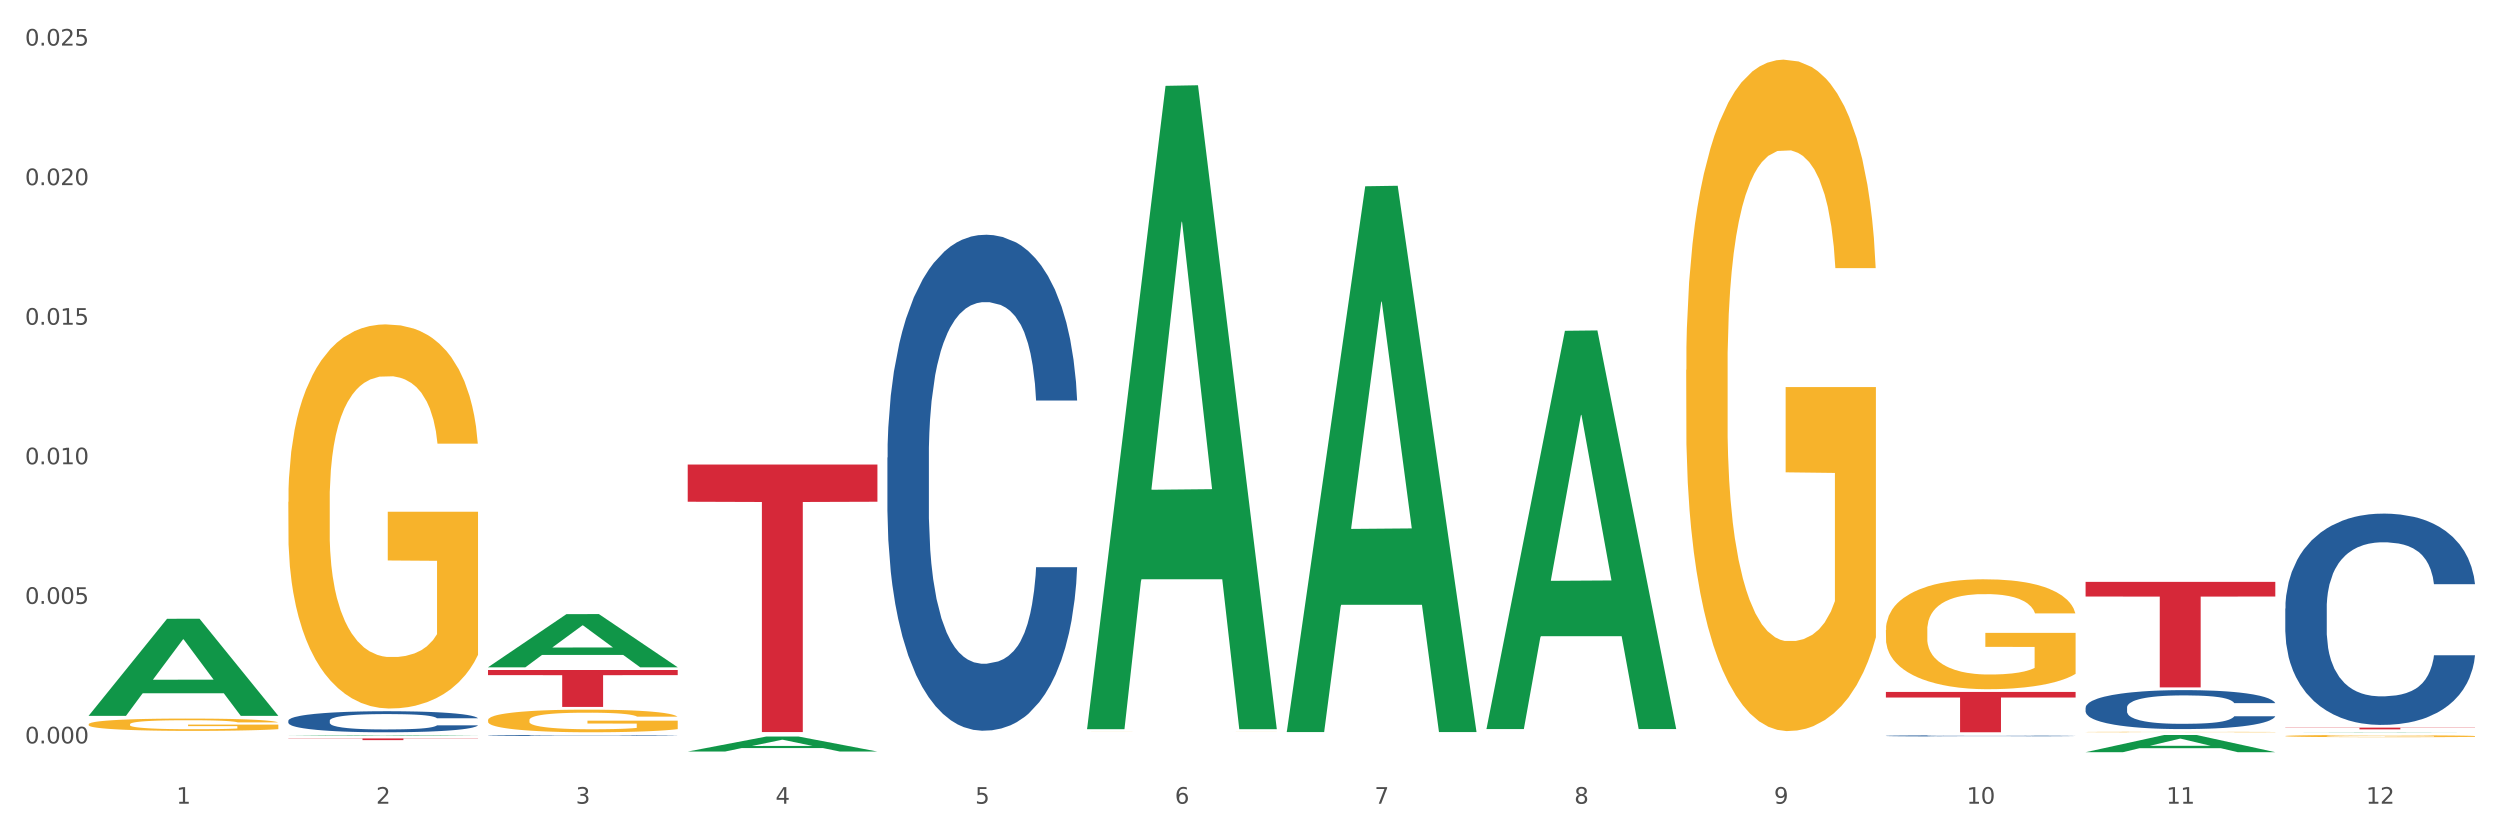<?xml version="1.0" encoding="utf-8" standalone="no"?>
<!DOCTYPE svg PUBLIC "-//W3C//DTD SVG 1.1//EN"
  "http://www.w3.org/Graphics/SVG/1.1/DTD/svg11.dtd">
<svg xmlns:xlink="http://www.w3.org/1999/xlink" width="1080pt" height="360pt" viewBox="0 0 1080 360" xmlns="http://www.w3.org/2000/svg" version="1.1">
 <rect x="0" y="0" width="1080" height="360" fill="#333333" stroke="none"/>
 <defs>
  <style type="text/css">*{stroke-linejoin: round; stroke-linecap: butt}</style>
 </defs>
 <g id="figure_1">
  <g id="patch_1">
   <path d="M 0 360 
L 1080 360 
L 1080 0 
L 0 0 
z
" style="fill: #ffffff; stroke: #ffffff; stroke-linejoin: miter"/>
  </g>
  <g id="axes_1">
   <g id="matplotlib.axis_1">
    <g id="xtick_1">
     <g id="text_1">
      <!-- 1 -->
      <g style="fill: #4d4d4d" transform="translate(76.207 347.204) scale(0.096 -0.096)">
       <defs>
        <path id="DejaVuSans-31" d="M 794 531 
L 1825 531 
L 1825 4091 
L 703 3866 
L 703 4441 
L 1819 4666 
L 2450 4666 
L 2450 531 
L 3481 531 
L 3481 0 
L 794 0 
L 794 531 
z
" transform="scale(0.016)"/>
       </defs>
       <use xlink:href="#DejaVuSans-31"/>
      </g>
     </g>
    </g>
    <g id="xtick_2">
     <g id="text_2">
      <!-- 2 -->
      <g style="fill: #4d4d4d" transform="translate(162.476 347.204) scale(0.096 -0.096)">
       <defs>
        <path id="DejaVuSans-32" d="M 1228 531 
L 3431 531 
L 3431 0 
L 469 0 
L 469 531 
Q 828 903 1448 1529 
Q 2069 2156 2228 2338 
Q 2531 2678 2651 2914 
Q 2772 3150 2772 3378 
Q 2772 3750 2511 3984 
Q 2250 4219 1831 4219 
Q 1534 4219 1204 4116 
Q 875 4013 500 3803 
L 500 4441 
Q 881 4594 1212 4672 
Q 1544 4750 1819 4750 
Q 2544 4750 2975 4387 
Q 3406 4025 3406 3419 
Q 3406 3131 3298 2873 
Q 3191 2616 2906 2266 
Q 2828 2175 2409 1742 
Q 1991 1309 1228 531 
z
" transform="scale(0.016)"/>
       </defs>
       <use xlink:href="#DejaVuSans-32"/>
      </g>
     </g>
    </g>
    <g id="xtick_3">
     <g id="text_3">
      <!-- 3 -->
      <g style="fill: #4d4d4d" transform="translate(248.745 347.204) scale(0.096 -0.096)">
       <defs>
        <path id="DejaVuSans-33" d="M 2597 2516 
Q 3050 2419 3304 2112 
Q 3559 1806 3559 1356 
Q 3559 666 3084 287 
Q 2609 -91 1734 -91 
Q 1441 -91 1130 -33 
Q 819 25 488 141 
L 488 750 
Q 750 597 1062 519 
Q 1375 441 1716 441 
Q 2309 441 2620 675 
Q 2931 909 2931 1356 
Q 2931 1769 2642 2001 
Q 2353 2234 1838 2234 
L 1294 2234 
L 1294 2753 
L 1863 2753 
Q 2328 2753 2575 2939 
Q 2822 3125 2822 3475 
Q 2822 3834 2567 4026 
Q 2313 4219 1838 4219 
Q 1578 4219 1281 4162 
Q 984 4106 628 3988 
L 628 4550 
Q 988 4650 1302 4700 
Q 1616 4750 1894 4750 
Q 2613 4750 3031 4423 
Q 3450 4097 3450 3541 
Q 3450 3153 3228 2886 
Q 3006 2619 2597 2516 
z
" transform="scale(0.016)"/>
       </defs>
       <use xlink:href="#DejaVuSans-33"/>
      </g>
     </g>
    </g>
    <g id="xtick_4">
     <g id="text_4">
      <!-- 4 -->
      <g style="fill: #4d4d4d" transform="translate(335.014 347.204) scale(0.096 -0.096)">
       <defs>
        <path id="DejaVuSans-34" d="M 2419 4116 
L 825 1625 
L 2419 1625 
L 2419 4116 
z
M 2253 4666 
L 3047 4666 
L 3047 1625 
L 3713 1625 
L 3713 1100 
L 3047 1100 
L 3047 0 
L 2419 0 
L 2419 1100 
L 313 1100 
L 313 1709 
L 2253 4666 
z
" transform="scale(0.016)"/>
       </defs>
       <use xlink:href="#DejaVuSans-34"/>
      </g>
     </g>
    </g>
    <g id="xtick_5">
     <g id="text_5">
      <!-- 5 -->
      <g style="fill: #4d4d4d" transform="translate(421.284 347.204) scale(0.096 -0.096)">
       <defs>
        <path id="DejaVuSans-35" d="M 691 4666 
L 3169 4666 
L 3169 4134 
L 1269 4134 
L 1269 2991 
Q 1406 3038 1543 3061 
Q 1681 3084 1819 3084 
Q 2600 3084 3056 2656 
Q 3513 2228 3513 1497 
Q 3513 744 3044 326 
Q 2575 -91 1722 -91 
Q 1428 -91 1123 -41 
Q 819 9 494 109 
L 494 744 
Q 775 591 1075 516 
Q 1375 441 1709 441 
Q 2250 441 2565 725 
Q 2881 1009 2881 1497 
Q 2881 1984 2565 2268 
Q 2250 2553 1709 2553 
Q 1456 2553 1204 2497 
Q 953 2441 691 2322 
L 691 4666 
z
" transform="scale(0.016)"/>
       </defs>
       <use xlink:href="#DejaVuSans-35"/>
      </g>
     </g>
    </g>
    <g id="xtick_6">
     <g id="text_6">
      <!-- 6 -->
      <g style="fill: #4d4d4d" transform="translate(507.553 347.204) scale(0.096 -0.096)">
       <defs>
        <path id="DejaVuSans-36" d="M 2113 2584 
Q 1688 2584 1439 2293 
Q 1191 2003 1191 1497 
Q 1191 994 1439 701 
Q 1688 409 2113 409 
Q 2538 409 2786 701 
Q 3034 994 3034 1497 
Q 3034 2003 2786 2293 
Q 2538 2584 2113 2584 
z
M 3366 4563 
L 3366 3988 
Q 3128 4100 2886 4159 
Q 2644 4219 2406 4219 
Q 1781 4219 1451 3797 
Q 1122 3375 1075 2522 
Q 1259 2794 1537 2939 
Q 1816 3084 2150 3084 
Q 2853 3084 3261 2657 
Q 3669 2231 3669 1497 
Q 3669 778 3244 343 
Q 2819 -91 2113 -91 
Q 1303 -91 875 529 
Q 447 1150 447 2328 
Q 447 3434 972 4092 
Q 1497 4750 2381 4750 
Q 2619 4750 2861 4703 
Q 3103 4656 3366 4563 
z
" transform="scale(0.016)"/>
       </defs>
       <use xlink:href="#DejaVuSans-36"/>
      </g>
     </g>
    </g>
    <g id="xtick_7">
     <g id="text_7">
      <!-- 7 -->
      <g style="fill: #4d4d4d" transform="translate(593.822 347.204) scale(0.096 -0.096)">
       <defs>
        <path id="DejaVuSans-37" d="M 525 4666 
L 3525 4666 
L 3525 4397 
L 1831 0 
L 1172 0 
L 2766 4134 
L 525 4134 
L 525 4666 
z
" transform="scale(0.016)"/>
       </defs>
       <use xlink:href="#DejaVuSans-37"/>
      </g>
     </g>
    </g>
    <g id="xtick_8">
     <g id="text_8">
      <!-- 8 -->
      <g style="fill: #4d4d4d" transform="translate(680.091 347.204) scale(0.096 -0.096)">
       <defs>
        <path id="DejaVuSans-38" d="M 2034 2216 
Q 1584 2216 1326 1975 
Q 1069 1734 1069 1313 
Q 1069 891 1326 650 
Q 1584 409 2034 409 
Q 2484 409 2743 651 
Q 3003 894 3003 1313 
Q 3003 1734 2745 1975 
Q 2488 2216 2034 2216 
z
M 1403 2484 
Q 997 2584 770 2862 
Q 544 3141 544 3541 
Q 544 4100 942 4425 
Q 1341 4750 2034 4750 
Q 2731 4750 3128 4425 
Q 3525 4100 3525 3541 
Q 3525 3141 3298 2862 
Q 3072 2584 2669 2484 
Q 3125 2378 3379 2068 
Q 3634 1759 3634 1313 
Q 3634 634 3220 271 
Q 2806 -91 2034 -91 
Q 1263 -91 848 271 
Q 434 634 434 1313 
Q 434 1759 690 2068 
Q 947 2378 1403 2484 
z
M 1172 3481 
Q 1172 3119 1398 2916 
Q 1625 2713 2034 2713 
Q 2441 2713 2670 2916 
Q 2900 3119 2900 3481 
Q 2900 3844 2670 4047 
Q 2441 4250 2034 4250 
Q 1625 4250 1398 4047 
Q 1172 3844 1172 3481 
z
" transform="scale(0.016)"/>
       </defs>
       <use xlink:href="#DejaVuSans-38"/>
      </g>
     </g>
    </g>
    <g id="xtick_9">
     <g id="text_9">
      <!-- 9 -->
      <g style="fill: #4d4d4d" transform="translate(766.361 347.204) scale(0.096 -0.096)">
       <defs>
        <path id="DejaVuSans-39" d="M 703 97 
L 703 672 
Q 941 559 1184 500 
Q 1428 441 1663 441 
Q 2288 441 2617 861 
Q 2947 1281 2994 2138 
Q 2813 1869 2534 1725 
Q 2256 1581 1919 1581 
Q 1219 1581 811 2004 
Q 403 2428 403 3163 
Q 403 3881 828 4315 
Q 1253 4750 1959 4750 
Q 2769 4750 3195 4129 
Q 3622 3509 3622 2328 
Q 3622 1225 3098 567 
Q 2575 -91 1691 -91 
Q 1453 -91 1209 -44 
Q 966 3 703 97 
z
M 1959 2075 
Q 2384 2075 2632 2365 
Q 2881 2656 2881 3163 
Q 2881 3666 2632 3958 
Q 2384 4250 1959 4250 
Q 1534 4250 1286 3958 
Q 1038 3666 1038 3163 
Q 1038 2656 1286 2365 
Q 1534 2075 1959 2075 
z
" transform="scale(0.016)"/>
       </defs>
       <use xlink:href="#DejaVuSans-39"/>
      </g>
     </g>
    </g>
    <g id="xtick_10">
     <g id="text_10">
      <!-- 10 -->
      <g style="fill: #4d4d4d" transform="translate(849.576 347.204) scale(0.096 -0.096)">
       <defs>
        <path id="DejaVuSans-30" d="M 2034 4250 
Q 1547 4250 1301 3770 
Q 1056 3291 1056 2328 
Q 1056 1369 1301 889 
Q 1547 409 2034 409 
Q 2525 409 2770 889 
Q 3016 1369 3016 2328 
Q 3016 3291 2770 3770 
Q 2525 4250 2034 4250 
z
M 2034 4750 
Q 2819 4750 3233 4129 
Q 3647 3509 3647 2328 
Q 3647 1150 3233 529 
Q 2819 -91 2034 -91 
Q 1250 -91 836 529 
Q 422 1150 422 2328 
Q 422 3509 836 4129 
Q 1250 4750 2034 4750 
z
" transform="scale(0.016)"/>
       </defs>
       <use xlink:href="#DejaVuSans-31"/>
       <use xlink:href="#DejaVuSans-30" transform="translate(63.623 0)"/>
      </g>
     </g>
    </g>
    <g id="xtick_11">
     <g id="text_11">
      <!-- 11 -->
      <g style="fill: #4d4d4d" transform="translate(935.845 347.204) scale(0.096 -0.096)">
       <use xlink:href="#DejaVuSans-31"/>
       <use xlink:href="#DejaVuSans-31" transform="translate(63.623 0)"/>
      </g>
     </g>
    </g>
    <g id="xtick_12">
     <g id="text_12">
      <!-- 12 -->
      <g style="fill: #4d4d4d" transform="translate(1022.114 347.204) scale(0.096 -0.096)">
       <use xlink:href="#DejaVuSans-31"/>
       <use xlink:href="#DejaVuSans-32" transform="translate(63.623 0)"/>
      </g>
     </g>
    </g>
    <g id="xtick_13"/>
    <g id="xtick_14"/>
    <g id="xtick_15"/>
    <g id="xtick_16"/>
    <g id="xtick_17"/>
    <g id="xtick_18"/>
    <g id="xtick_19"/>
    <g id="xtick_20"/>
    <g id="xtick_21"/>
    <g id="xtick_22"/>
    <g id="xtick_23"/>
   </g>
   <g id="matplotlib.axis_2">
    <g id="ytick_1">
     <g id="text_13">
      <!-- 0.000 -->
      <g style="fill: #4d4d4d" transform="translate(10.8 321.161) scale(0.096 -0.096)">
       <defs>
        <path id="DejaVuSans-2e" d="M 684 794 
L 1344 794 
L 1344 0 
L 684 0 
L 684 794 
z
" transform="scale(0.016)"/>
       </defs>
       <use xlink:href="#DejaVuSans-30"/>
       <use xlink:href="#DejaVuSans-2e" transform="translate(63.623 0)"/>
       <use xlink:href="#DejaVuSans-30" transform="translate(95.41 0)"/>
       <use xlink:href="#DejaVuSans-30" transform="translate(159.033 0)"/>
       <use xlink:href="#DejaVuSans-30" transform="translate(222.656 0)"/>
      </g>
     </g>
    </g>
    <g id="ytick_2">
     <g id="text_14">
      <!-- 0.005 -->
      <g style="fill: #4d4d4d" transform="translate(10.8 260.867) scale(0.096 -0.096)">
       <use xlink:href="#DejaVuSans-30"/>
       <use xlink:href="#DejaVuSans-2e" transform="translate(63.623 0)"/>
       <use xlink:href="#DejaVuSans-30" transform="translate(95.41 0)"/>
       <use xlink:href="#DejaVuSans-30" transform="translate(159.033 0)"/>
       <use xlink:href="#DejaVuSans-35" transform="translate(222.656 0)"/>
      </g>
     </g>
    </g>
    <g id="ytick_3">
     <g id="text_15">
      <!-- 0.010 -->
      <g style="fill: #4d4d4d" transform="translate(10.8 200.574) scale(0.096 -0.096)">
       <use xlink:href="#DejaVuSans-30"/>
       <use xlink:href="#DejaVuSans-2e" transform="translate(63.623 0)"/>
       <use xlink:href="#DejaVuSans-30" transform="translate(95.41 0)"/>
       <use xlink:href="#DejaVuSans-31" transform="translate(159.033 0)"/>
       <use xlink:href="#DejaVuSans-30" transform="translate(222.656 0)"/>
      </g>
     </g>
    </g>
    <g id="ytick_4">
     <g id="text_16">
      <!-- 0.015 -->
      <g style="fill: #4d4d4d" transform="translate(10.8 140.281) scale(0.096 -0.096)">
       <use xlink:href="#DejaVuSans-30"/>
       <use xlink:href="#DejaVuSans-2e" transform="translate(63.623 0)"/>
       <use xlink:href="#DejaVuSans-30" transform="translate(95.41 0)"/>
       <use xlink:href="#DejaVuSans-31" transform="translate(159.033 0)"/>
       <use xlink:href="#DejaVuSans-35" transform="translate(222.656 0)"/>
      </g>
     </g>
    </g>
    <g id="ytick_5">
     <g id="text_17">
      <!-- 0.020 -->
      <g style="fill: #4d4d4d" transform="translate(10.8 79.988) scale(0.096 -0.096)">
       <use xlink:href="#DejaVuSans-30"/>
       <use xlink:href="#DejaVuSans-2e" transform="translate(63.623 0)"/>
       <use xlink:href="#DejaVuSans-30" transform="translate(95.41 0)"/>
       <use xlink:href="#DejaVuSans-32" transform="translate(159.033 0)"/>
       <use xlink:href="#DejaVuSans-30" transform="translate(222.656 0)"/>
      </g>
     </g>
    </g>
    <g id="ytick_6">
     <g id="text_18">
      <!-- 0.025 -->
      <g style="fill: #4d4d4d" transform="translate(10.8 19.695) scale(0.096 -0.096)">
       <use xlink:href="#DejaVuSans-30"/>
       <use xlink:href="#DejaVuSans-2e" transform="translate(63.623 0)"/>
       <use xlink:href="#DejaVuSans-30" transform="translate(95.41 0)"/>
       <use xlink:href="#DejaVuSans-32" transform="translate(159.033 0)"/>
       <use xlink:href="#DejaVuSans-35" transform="translate(222.656 0)"/>
      </g>
     </g>
    </g>
    <g id="ytick_7"/>
    <g id="ytick_8"/>
    <g id="ytick_9"/>
    <g id="ytick_10"/>
    <g id="ytick_11"/>
   </g>
   <g id="PolyCollection_1">
    <path d="M 38.283 309.176 
L 38.367 309.136 
L 72.164 267.319 
L 86.189 267.279 
L 120.239 309.254 
L 104.017 309.254 
L 96.666 299.48 
L 61.771 299.48 
L 61.518 299.638 
L 54.421 309.254 
L 38.283 309.254 
L 38.283 309.176 
L 66.165 293.647 
L 92.272 293.607 
L 79.345 276.226 
L 79.176 276.147 
L 79.007 276.266 
L 66.08 293.607 
L 66.165 293.647 
L 38.283 309.176 
z
" clip-path="url(#p4e529ac955)" style="fill: #109648"/>
    <path d="M 814.706 298.907 
L 896.662 298.907 
L 896.662 301.331 
L 864.423 301.347 
L 864.423 316.346 
L 846.75 316.346 
L 846.75 301.347 
L 814.706 301.331 
L 814.706 298.924 
L 814.706 298.907 
z
" clip-path="url(#p4e529ac955)" style="fill: #d62839"/>
    <path d="M 297.091 200.691 
L 379.046 200.691 
L 379.046 216.751 
L 346.808 216.86 
L 346.808 316.257 
L 329.135 316.257 
L 329.135 216.86 
L 297.091 216.751 
L 297.091 200.8 
L 297.091 200.691 
z
" clip-path="url(#p4e529ac955)" style="fill: #d62839"/>
    <path d="M 210.821 289.444 
L 292.777 289.444 
L 292.777 291.661 
L 260.539 291.676 
L 260.539 305.397 
L 242.866 305.397 
L 242.866 291.676 
L 210.821 291.661 
L 210.821 289.459 
L 210.821 289.444 
z
" clip-path="url(#p4e529ac955)" style="fill: #d62839"/>
    <path d="M 124.552 318.991 
L 206.508 318.991 
L 206.508 319.094 
L 174.269 319.095 
L 174.269 319.734 
L 156.597 319.734 
L 156.597 319.095 
L 124.552 319.094 
L 124.552 318.992 
L 124.552 318.991 
z
" clip-path="url(#p4e529ac955)" style="fill: #d62839"/>
    <path d="M 124.552 216.814 
L 124.649 216.662 
L 124.649 211.206 
L 124.842 206.508 
L 125.81 195.141 
L 127.261 185.744 
L 128.326 180.743 
L 129.39 176.651 
L 130.648 172.558 
L 132.196 168.315 
L 135.002 162.101 
L 136.744 158.918 
L 138.873 155.584 
L 142.743 150.734 
L 145.549 148.006 
L 148.452 145.733 
L 153.193 143.004 
L 156.289 141.792 
L 159.579 140.883 
L 163.546 140.276 
L 166.546 140.125 
L 173.126 140.58 
L 178.738 141.944 
L 181.447 143.004 
L 184.93 144.823 
L 186.769 146.036 
L 189.768 148.461 
L 192.865 151.643 
L 194.994 154.371 
L 198.187 159.524 
L 200.606 164.677 
L 202.831 171.043 
L 203.992 175.438 
L 204.863 179.53 
L 205.637 184.228 
L 206.411 191.655 
L 188.994 191.655 
L 188.317 186.35 
L 187.253 181.349 
L 185.705 176.499 
L 184.35 173.468 
L 182.028 169.679 
L 179.899 167.254 
L 177.673 165.435 
L 174.964 163.92 
L 172.835 163.162 
L 169.836 162.556 
L 163.934 162.707 
L 159.966 163.92 
L 157.257 165.435 
L 155.515 166.799 
L 153.967 168.315 
L 152.226 170.437 
L 150.194 173.619 
L 148.742 176.499 
L 147.291 180.136 
L 146.13 183.774 
L 145.065 188.017 
L 144.194 192.564 
L 143.517 197.263 
L 142.937 203.022 
L 142.453 212.57 
L 142.453 233.334 
L 142.646 238.032 
L 143.13 244.246 
L 143.711 248.944 
L 144.678 254.552 
L 145.549 258.341 
L 147.194 263.797 
L 149.032 268.344 
L 150.484 271.223 
L 151.935 273.648 
L 154.451 276.982 
L 157.257 279.711 
L 159.676 281.378 
L 162.966 282.893 
L 165.191 283.5 
L 167.127 283.803 
L 171.868 283.803 
L 175.254 283.348 
L 179.028 282.287 
L 181.931 280.923 
L 184.35 279.256 
L 187.059 276.528 
L 188.801 273.951 
L 188.801 242.276 
L 167.514 242.124 
L 167.514 221.057 
L 206.508 221.057 
L 206.508 282.893 
L 204.863 286.076 
L 203.025 288.956 
L 201.089 291.532 
L 198.187 294.715 
L 194.703 297.746 
L 191.607 299.868 
L 188.317 301.687 
L 184.447 303.354 
L 179.415 304.869 
L 176.319 305.476 
L 172.448 305.93 
L 167.901 306.082 
L 163.934 305.779 
L 160.063 305.021 
L 155.999 303.657 
L 152.032 301.687 
L 149.032 299.716 
L 146.033 297.291 
L 142.84 294.109 
L 140.324 291.077 
L 138.389 288.349 
L 136.26 284.864 
L 133.938 280.317 
L 132.196 276.225 
L 130.648 271.981 
L 129.003 266.525 
L 127.842 261.827 
L 126.681 255.916 
L 126.004 251.521 
L 125.23 244.7 
L 124.649 235.152 
L 124.552 216.814 
z
" clip-path="url(#p4e529ac955)" style="fill: #f7b32b"/>
    <path d="M 124.552 311.336 
L 124.649 311.328 
L 124.649 311.096 
L 124.94 310.78 
L 126.005 310.198 
L 127.362 309.758 
L 129.687 309.243 
L 130.946 309.027 
L 132.593 308.786 
L 135.983 308.395 
L 139.858 308.063 
L 142.571 307.88 
L 144.605 307.764 
L 149.158 307.556 
L 151.774 307.465 
L 154.486 307.39 
L 156.811 307.34 
L 160.686 307.282 
L 163.786 307.257 
L 167.371 307.249 
L 170.374 307.257 
L 174.346 307.29 
L 180.158 307.39 
L 182.386 307.448 
L 185.389 307.548 
L 188.489 307.681 
L 191.008 307.814 
L 193.914 308.005 
L 196.917 308.254 
L 199.824 308.57 
L 201.858 308.861 
L 203.505 309.168 
L 204.958 309.542 
L 206.024 309.949 
L 206.508 310.29 
L 188.78 310.29 
L 188.296 309.982 
L 187.327 309.65 
L 186.358 309.426 
L 185.292 309.243 
L 183.646 309.035 
L 182.192 308.902 
L 179.771 308.744 
L 177.543 308.645 
L 175.702 308.586 
L 173.474 308.537 
L 168.727 308.487 
L 165.336 308.487 
L 163.205 308.503 
L 160.589 308.545 
L 158.361 308.603 
L 155.746 308.703 
L 153.711 308.811 
L 151.677 308.952 
L 150.515 309.052 
L 148.771 309.234 
L 147.608 309.384 
L 146.058 309.642 
L 145.186 309.824 
L 143.636 310.298 
L 142.958 310.647 
L 142.668 310.888 
L 142.474 311.154 
L 142.474 312.45 
L 143.055 313.031 
L 143.54 313.281 
L 144.315 313.563 
L 145.768 313.929 
L 147.899 314.286 
L 150.127 314.543 
L 151.968 314.701 
L 153.711 314.818 
L 155.455 314.909 
L 157.586 314.992 
L 159.33 315.042 
L 161.946 315.092 
L 165.046 315.117 
L 167.468 315.117 
L 172.408 315.075 
L 174.636 315.034 
L 176.768 314.975 
L 179.092 314.884 
L 180.933 314.784 
L 181.999 314.71 
L 183.742 314.552 
L 185.099 314.386 
L 186.261 314.194 
L 187.036 314.028 
L 187.908 313.779 
L 188.586 313.497 
L 188.78 313.347 
L 206.508 313.347 
L 206.12 313.646 
L 205.442 313.937 
L 204.086 314.327 
L 203.02 314.552 
L 201.374 314.826 
L 199.63 315.059 
L 197.208 315.316 
L 194.98 315.507 
L 192.655 315.673 
L 190.136 315.823 
L 185.583 316.031 
L 183.936 316.089 
L 180.449 316.188 
L 177.736 316.247 
L 173.764 316.305 
L 169.696 316.338 
L 165.433 316.346 
L 161.655 316.33 
L 157.49 316.28 
L 154.874 316.23 
L 151.968 316.155 
L 148.577 316.039 
L 145.38 315.898 
L 142.377 315.732 
L 139.568 315.54 
L 136.952 315.324 
L 133.562 314.967 
L 131.043 314.618 
L 129.202 314.294 
L 127.943 314.02 
L 126.683 313.671 
L 126.005 313.43 
L 124.94 312.849 
L 124.552 312.309 
L 124.552 311.336 
z
" clip-path="url(#p4e529ac955)" style="fill: #255c99"/>
    <path d="M 210.821 317.715 
L 210.918 317.714 
L 210.918 317.703 
L 211.209 317.687 
L 212.275 317.659 
L 213.631 317.637 
L 215.956 317.612 
L 217.215 317.601 
L 218.862 317.589 
L 222.253 317.57 
L 226.128 317.553 
L 228.84 317.544 
L 230.874 317.539 
L 235.428 317.528 
L 238.043 317.524 
L 240.756 317.52 
L 243.081 317.518 
L 246.956 317.515 
L 250.056 317.514 
L 253.64 317.513 
L 256.643 317.514 
L 260.615 317.515 
L 266.427 317.52 
L 268.655 317.523 
L 271.659 317.528 
L 274.759 317.535 
L 277.277 317.541 
L 280.183 317.551 
L 283.187 317.563 
L 286.093 317.578 
L 288.127 317.593 
L 289.774 317.608 
L 291.227 317.626 
L 292.293 317.646 
L 292.777 317.663 
L 275.049 317.663 
L 274.565 317.648 
L 273.596 317.632 
L 272.627 317.621 
L 271.562 317.612 
L 269.915 317.601 
L 268.462 317.595 
L 266.04 317.587 
L 263.812 317.582 
L 261.971 317.579 
L 259.743 317.577 
L 254.996 317.574 
L 251.606 317.574 
L 249.474 317.575 
L 246.859 317.577 
L 244.631 317.58 
L 242.015 317.585 
L 239.981 317.59 
L 237.946 317.597 
L 236.784 317.602 
L 235.04 317.611 
L 233.878 317.618 
L 232.328 317.631 
L 231.456 317.64 
L 229.906 317.663 
L 229.228 317.681 
L 228.937 317.692 
L 228.743 317.706 
L 228.743 317.769 
L 229.324 317.798 
L 229.809 317.81 
L 230.584 317.824 
L 232.037 317.842 
L 234.168 317.86 
L 236.396 317.872 
L 238.237 317.88 
L 239.981 317.886 
L 241.724 317.89 
L 243.856 317.895 
L 245.599 317.897 
L 248.215 317.899 
L 251.315 317.901 
L 253.737 317.901 
L 258.677 317.899 
L 260.905 317.897 
L 263.037 317.894 
L 265.362 317.889 
L 267.202 317.884 
L 268.268 317.881 
L 270.012 317.873 
L 271.368 317.865 
L 272.53 317.855 
L 273.305 317.847 
L 274.177 317.835 
L 274.855 317.821 
L 275.049 317.814 
L 292.777 317.814 
L 292.39 317.828 
L 291.712 317.843 
L 290.355 317.862 
L 289.29 317.873 
L 287.643 317.886 
L 285.899 317.898 
L 283.477 317.911 
L 281.249 317.92 
L 278.924 317.928 
L 276.405 317.935 
L 271.852 317.946 
L 270.205 317.949 
L 266.718 317.953 
L 264.005 317.956 
L 260.034 317.959 
L 255.965 317.961 
L 251.702 317.961 
L 247.924 317.96 
L 243.759 317.958 
L 241.143 317.956 
L 238.237 317.952 
L 234.846 317.946 
L 231.649 317.939 
L 228.646 317.931 
L 225.837 317.922 
L 223.221 317.911 
L 219.831 317.893 
L 217.312 317.876 
L 215.471 317.86 
L 214.212 317.847 
L 212.953 317.83 
L 212.275 317.818 
L 211.209 317.789 
L 210.821 317.762 
L 210.821 317.715 
z
" clip-path="url(#p4e529ac955)" style="fill: #255c99"/>
    <path d="M 383.36 197.681 
L 383.457 197.486 
L 383.457 192.007 
L 383.747 184.571 
L 384.813 170.873 
L 386.169 160.501 
L 388.494 148.369 
L 389.754 143.281 
L 391.4 137.606 
L 394.791 128.409 
L 398.666 120.581 
L 401.378 116.276 
L 403.413 113.537 
L 407.966 108.644 
L 410.582 106.492 
L 413.294 104.731 
L 415.619 103.557 
L 419.494 102.187 
L 422.594 101.6 
L 426.178 101.404 
L 429.181 101.6 
L 433.153 102.382 
L 438.966 104.731 
L 441.194 106.101 
L 444.197 108.449 
L 447.297 111.58 
L 449.816 114.711 
L 452.722 119.211 
L 455.725 125.082 
L 458.631 132.518 
L 460.666 139.367 
L 462.312 146.607 
L 463.766 155.413 
L 464.831 165.002 
L 465.316 173.025 
L 447.588 173.025 
L 447.103 165.785 
L 446.134 157.957 
L 445.166 152.674 
L 444.1 148.369 
L 442.453 143.477 
L 441 140.346 
L 438.578 136.628 
L 436.35 134.279 
L 434.51 132.909 
L 432.281 131.735 
L 427.535 130.561 
L 424.144 130.561 
L 422.013 130.953 
L 419.397 131.931 
L 417.169 133.301 
L 414.553 135.649 
L 412.519 138.193 
L 410.485 141.52 
L 409.322 143.868 
L 407.578 148.173 
L 406.416 151.695 
L 404.866 157.762 
L 403.994 162.067 
L 402.444 173.221 
L 401.766 181.44 
L 401.475 187.114 
L 401.282 193.376 
L 401.282 223.903 
L 401.863 237.601 
L 402.347 243.472 
L 403.122 250.125 
L 404.575 258.735 
L 406.707 267.15 
L 408.935 273.216 
L 410.775 276.934 
L 412.519 279.674 
L 414.263 281.826 
L 416.394 283.783 
L 418.138 284.957 
L 420.753 286.131 
L 423.853 286.719 
L 426.275 286.719 
L 431.216 285.74 
L 433.444 284.762 
L 435.575 283.392 
L 437.9 281.239 
L 439.741 278.891 
L 440.806 277.13 
L 442.55 273.412 
L 443.906 269.498 
L 445.069 264.997 
L 445.844 261.084 
L 446.716 255.213 
L 447.394 248.56 
L 447.588 245.037 
L 465.316 245.037 
L 464.928 252.082 
L 464.25 258.931 
L 462.894 268.128 
L 461.828 273.412 
L 460.181 279.87 
L 458.437 285.349 
L 456.016 291.415 
L 453.788 295.916 
L 451.463 299.829 
L 448.944 303.352 
L 444.391 308.244 
L 442.744 309.614 
L 439.256 311.962 
L 436.544 313.332 
L 432.572 314.702 
L 428.503 315.484 
L 424.241 315.68 
L 420.463 315.289 
L 416.297 314.115 
L 413.682 312.94 
L 410.775 311.179 
L 407.385 308.44 
L 404.188 305.113 
L 401.185 301.199 
L 398.375 296.699 
L 395.76 291.611 
L 392.369 283.196 
L 389.85 274.977 
L 388.01 267.346 
L 386.75 260.888 
L 385.491 252.669 
L 384.813 246.994 
L 383.747 233.296 
L 383.36 220.577 
L 383.36 197.681 
z
" clip-path="url(#p4e529ac955)" style="fill: #255c99"/>
    <path d="M 900.975 251.357 
L 982.931 251.357 
L 982.931 257.695 
L 950.692 257.738 
L 950.692 296.964 
L 933.019 296.964 
L 933.019 257.738 
L 900.975 257.695 
L 900.975 251.4 
L 900.975 251.357 
z
" clip-path="url(#p4e529ac955)" style="fill: #d62839"/>
    <path d="M 814.706 317.886 
L 814.803 317.885 
L 814.803 317.872 
L 815.093 317.855 
L 816.159 317.823 
L 817.515 317.799 
L 819.84 317.771 
L 821.1 317.759 
L 822.746 317.746 
L 826.137 317.724 
L 830.012 317.706 
L 832.724 317.696 
L 834.759 317.69 
L 839.312 317.678 
L 841.928 317.673 
L 844.64 317.669 
L 846.965 317.666 
L 850.84 317.663 
L 853.94 317.662 
L 857.524 317.661 
L 860.527 317.662 
L 864.499 317.664 
L 870.312 317.669 
L 872.54 317.672 
L 875.543 317.678 
L 878.643 317.685 
L 881.162 317.692 
L 884.068 317.703 
L 887.071 317.717 
L 889.977 317.734 
L 892.012 317.75 
L 893.658 317.767 
L 895.112 317.787 
L 896.177 317.81 
L 896.662 317.828 
L 878.934 317.828 
L 878.449 317.811 
L 877.48 317.793 
L 876.512 317.781 
L 875.446 317.771 
L 873.799 317.759 
L 872.346 317.752 
L 869.924 317.744 
L 867.696 317.738 
L 865.856 317.735 
L 863.627 317.732 
L 858.881 317.729 
L 855.49 317.729 
L 853.359 317.73 
L 850.743 317.733 
L 848.515 317.736 
L 845.899 317.741 
L 843.865 317.747 
L 841.831 317.755 
L 840.668 317.76 
L 838.924 317.77 
L 837.762 317.779 
L 836.212 317.793 
L 835.34 317.803 
L 833.79 317.829 
L 833.112 317.848 
L 832.821 317.861 
L 832.628 317.876 
L 832.628 317.947 
L 833.209 317.979 
L 833.693 317.992 
L 834.468 318.008 
L 835.921 318.028 
L 838.053 318.048 
L 840.281 318.062 
L 842.121 318.07 
L 843.865 318.077 
L 845.609 318.082 
L 847.74 318.086 
L 849.484 318.089 
L 852.099 318.092 
L 855.199 318.093 
L 857.621 318.093 
L 862.562 318.091 
L 864.79 318.089 
L 866.921 318.085 
L 869.246 318.08 
L 871.087 318.075 
L 872.152 318.071 
L 873.896 318.062 
L 875.252 318.053 
L 876.415 318.042 
L 877.19 318.033 
L 878.062 318.02 
L 878.74 318.004 
L 878.934 317.996 
L 896.662 317.996 
L 896.274 318.012 
L 895.596 318.028 
L 894.24 318.05 
L 893.174 318.062 
L 891.527 318.077 
L 889.784 318.09 
L 887.362 318.104 
L 885.134 318.115 
L 882.809 318.124 
L 880.29 318.132 
L 875.737 318.143 
L 874.09 318.146 
L 870.602 318.152 
L 867.89 318.155 
L 863.918 318.158 
L 859.849 318.16 
L 855.587 318.161 
L 851.809 318.16 
L 847.643 318.157 
L 845.028 318.154 
L 842.121 318.15 
L 838.731 318.144 
L 835.534 318.136 
L 832.531 318.127 
L 829.721 318.116 
L 827.106 318.104 
L 823.715 318.085 
L 821.196 318.066 
L 819.356 318.048 
L 818.096 318.033 
L 816.837 318.014 
L 816.159 318.001 
L 815.093 317.969 
L 814.706 317.939 
L 814.706 317.886 
z
" clip-path="url(#p4e529ac955)" style="fill: #255c99"/>
    <path d="M 987.244 262.892 
L 987.341 262.809 
L 987.341 260.475 
L 987.632 257.306 
L 988.697 251.47 
L 990.054 247.052 
L 992.379 241.883 
L 993.638 239.715 
L 995.285 237.297 
L 998.675 233.379 
L 1002.55 230.044 
L 1005.263 228.209 
L 1007.297 227.042 
L 1011.85 224.958 
L 1014.466 224.041 
L 1017.178 223.291 
L 1019.503 222.79 
L 1023.378 222.207 
L 1026.478 221.957 
L 1030.063 221.873 
L 1033.066 221.957 
L 1037.038 222.29 
L 1042.85 223.291 
L 1045.078 223.874 
L 1048.081 224.875 
L 1051.181 226.209 
L 1053.7 227.543 
L 1056.606 229.46 
L 1059.609 231.961 
L 1062.516 235.129 
L 1064.55 238.047 
L 1066.197 241.132 
L 1067.65 244.884 
L 1068.716 248.969 
L 1069.2 252.387 
L 1051.472 252.387 
L 1050.988 249.303 
L 1050.019 245.968 
L 1049.05 243.717 
L 1047.985 241.883 
L 1046.338 239.798 
L 1044.885 238.464 
L 1042.463 236.88 
L 1040.235 235.88 
L 1038.394 235.296 
L 1036.166 234.796 
L 1031.419 234.296 
L 1028.028 234.296 
L 1025.897 234.462 
L 1023.282 234.879 
L 1021.053 235.463 
L 1018.438 236.463 
L 1016.403 237.547 
L 1014.369 238.965 
L 1013.207 239.965 
L 1011.463 241.799 
L 1010.3 243.3 
L 1008.75 245.884 
L 1007.879 247.719 
L 1006.329 252.471 
L 1005.65 255.972 
L 1005.36 258.39 
L 1005.166 261.058 
L 1005.166 274.064 
L 1005.747 279.9 
L 1006.232 282.401 
L 1007.007 285.236 
L 1008.46 288.904 
L 1010.591 292.489 
L 1012.819 295.074 
L 1014.66 296.658 
L 1016.403 297.825 
L 1018.147 298.742 
L 1020.278 299.576 
L 1022.022 300.076 
L 1024.638 300.577 
L 1027.738 300.827 
L 1030.16 300.827 
L 1035.1 300.41 
L 1037.328 299.993 
L 1039.46 299.409 
L 1041.785 298.492 
L 1043.625 297.492 
L 1044.691 296.741 
L 1046.435 295.157 
L 1047.791 293.49 
L 1048.953 291.572 
L 1049.728 289.905 
L 1050.6 287.404 
L 1051.278 284.569 
L 1051.472 283.068 
L 1069.2 283.068 
L 1068.813 286.07 
L 1068.134 288.988 
L 1066.778 292.906 
L 1065.713 295.157 
L 1064.066 297.909 
L 1062.322 300.243 
L 1059.9 302.828 
L 1057.672 304.745 
L 1055.347 306.413 
L 1052.828 307.913 
L 1048.275 309.998 
L 1046.628 310.581 
L 1043.141 311.582 
L 1040.428 312.165 
L 1036.456 312.749 
L 1032.388 313.082 
L 1028.125 313.166 
L 1024.347 312.999 
L 1020.182 312.499 
L 1017.566 311.999 
L 1014.66 311.248 
L 1011.269 310.081 
L 1008.072 308.664 
L 1005.069 306.996 
L 1002.26 305.079 
L 999.644 302.911 
L 996.254 299.326 
L 993.735 295.824 
L 991.894 292.573 
L 990.635 289.822 
L 989.375 286.32 
L 988.697 283.902 
L 987.632 278.066 
L 987.244 272.647 
L 987.244 262.892 
z
" clip-path="url(#p4e529ac955)" style="fill: #255c99"/>
    <path d="M 987.244 317.955 
L 987.341 317.954 
L 987.341 317.923 
L 987.535 317.896 
L 988.502 317.83 
L 989.954 317.776 
L 991.018 317.747 
L 992.082 317.724 
L 993.34 317.7 
L 994.888 317.676 
L 997.694 317.64 
L 999.436 317.622 
L 1001.565 317.602 
L 1005.435 317.574 
L 1008.241 317.559 
L 1011.144 317.546 
L 1015.885 317.53 
L 1018.982 317.523 
L 1022.271 317.518 
L 1026.239 317.514 
L 1029.238 317.513 
L 1035.818 317.516 
L 1041.43 317.524 
L 1044.139 317.53 
L 1047.623 317.54 
L 1049.461 317.547 
L 1052.461 317.561 
L 1055.557 317.58 
L 1057.686 317.595 
L 1060.879 317.625 
L 1063.298 317.655 
L 1065.523 317.692 
L 1066.684 317.717 
L 1067.555 317.74 
L 1068.329 317.768 
L 1069.103 317.81 
L 1051.686 317.81 
L 1051.009 317.78 
L 1049.945 317.751 
L 1048.397 317.723 
L 1047.042 317.706 
L 1044.72 317.684 
L 1042.591 317.67 
L 1040.366 317.659 
L 1037.656 317.65 
L 1035.528 317.646 
L 1032.528 317.643 
L 1026.626 317.643 
L 1022.658 317.65 
L 1019.949 317.659 
L 1018.207 317.667 
L 1016.659 317.676 
L 1014.918 317.688 
L 1012.886 317.706 
L 1011.434 317.723 
L 1009.983 317.744 
L 1008.822 317.765 
L 1007.757 317.789 
L 1006.887 317.816 
L 1006.209 317.843 
L 1005.629 317.876 
L 1005.145 317.931 
L 1005.145 318.051 
L 1005.338 318.078 
L 1005.822 318.113 
L 1006.403 318.14 
L 1007.37 318.173 
L 1008.241 318.195 
L 1009.886 318.226 
L 1011.725 318.252 
L 1013.176 318.269 
L 1014.627 318.283 
L 1017.143 318.302 
L 1019.949 318.318 
L 1022.368 318.327 
L 1025.658 318.336 
L 1027.883 318.34 
L 1029.819 318.341 
L 1034.56 318.341 
L 1037.947 318.339 
L 1041.72 318.333 
L 1044.623 318.325 
L 1047.042 318.315 
L 1049.751 318.299 
L 1051.493 318.285 
L 1051.493 318.102 
L 1030.206 318.101 
L 1030.206 317.98 
L 1069.2 317.98 
L 1069.2 318.336 
L 1067.555 318.354 
L 1065.717 318.371 
L 1063.781 318.386 
L 1060.879 318.404 
L 1057.395 318.422 
L 1054.299 318.434 
L 1051.009 318.444 
L 1047.139 318.454 
L 1042.107 318.463 
L 1039.011 318.466 
L 1035.14 318.469 
L 1030.593 318.47 
L 1026.626 318.468 
L 1022.755 318.464 
L 1018.691 318.456 
L 1014.724 318.444 
L 1011.725 318.433 
L 1008.725 318.419 
L 1005.532 318.401 
L 1003.016 318.383 
L 1001.081 318.368 
L 998.952 318.348 
L 996.63 318.321 
L 994.888 318.298 
L 993.34 318.273 
L 991.695 318.242 
L 990.534 318.215 
L 989.373 318.181 
L 988.696 318.155 
L 987.922 318.116 
L 987.341 318.061 
L 987.244 317.955 
z
" clip-path="url(#p4e529ac955)" style="fill: #f7b32b"/>
    <path d="M 900.975 316.232 
L 901.072 316.232 
L 901.072 316.225 
L 901.265 316.219 
L 902.233 316.204 
L 903.684 316.192 
L 904.749 316.186 
L 905.813 316.181 
L 907.071 316.175 
L 908.619 316.17 
L 911.425 316.162 
L 913.167 316.158 
L 915.296 316.154 
L 919.166 316.147 
L 921.972 316.144 
L 924.875 316.141 
L 929.616 316.137 
L 932.712 316.136 
L 936.002 316.135 
L 939.969 316.134 
L 942.969 316.134 
L 949.549 316.134 
L 955.161 316.136 
L 957.87 316.137 
L 961.353 316.14 
L 963.192 316.141 
L 966.191 316.144 
L 969.288 316.148 
L 971.416 316.152 
L 974.609 316.159 
L 977.028 316.165 
L 979.254 316.173 
L 980.415 316.179 
L 981.286 316.184 
L 982.06 316.19 
L 982.834 316.2 
L 965.417 316.2 
L 964.74 316.193 
L 963.676 316.187 
L 962.127 316.18 
L 960.773 316.176 
L 958.451 316.172 
L 956.322 316.168 
L 954.096 316.166 
L 951.387 316.164 
L 949.258 316.163 
L 946.259 316.162 
L 940.356 316.163 
L 936.389 316.164 
L 933.68 316.166 
L 931.938 316.168 
L 930.39 316.17 
L 928.648 316.173 
L 926.616 316.177 
L 925.165 316.18 
L 923.714 316.185 
L 922.553 316.19 
L 921.488 316.195 
L 920.617 316.201 
L 919.94 316.207 
L 919.359 316.214 
L 918.876 316.227 
L 918.876 316.253 
L 919.069 316.259 
L 919.553 316.267 
L 920.134 316.273 
L 921.101 316.28 
L 921.972 316.285 
L 923.617 316.292 
L 925.455 316.298 
L 926.907 316.302 
L 928.358 316.305 
L 930.874 316.309 
L 933.68 316.313 
L 936.099 316.315 
L 939.389 316.317 
L 941.614 316.317 
L 943.549 316.318 
L 948.291 316.318 
L 951.677 316.317 
L 955.451 316.316 
L 958.354 316.314 
L 960.773 316.312 
L 963.482 316.308 
L 965.224 316.305 
L 965.224 316.265 
L 943.937 316.264 
L 943.937 316.237 
L 982.931 316.237 
L 982.931 316.317 
L 981.286 316.321 
L 979.447 316.324 
L 977.512 316.328 
L 974.609 316.332 
L 971.126 316.336 
L 968.03 316.338 
L 964.74 316.341 
L 960.87 316.343 
L 955.838 316.345 
L 952.742 316.346 
L 948.871 316.346 
L 944.324 316.346 
L 940.356 316.346 
L 936.486 316.345 
L 932.422 316.343 
L 928.455 316.341 
L 925.455 316.338 
L 922.456 316.335 
L 919.263 316.331 
L 916.747 316.327 
L 914.812 316.324 
L 912.683 316.319 
L 910.361 316.313 
L 908.619 316.308 
L 907.071 316.303 
L 905.426 316.296 
L 904.265 316.29 
L 903.104 316.282 
L 902.426 316.276 
L 901.652 316.268 
L 901.072 316.255 
L 900.975 316.232 
z
" clip-path="url(#p4e529ac955)" style="fill: #f7b32b"/>
    <path d="M 814.706 272.194 
L 814.803 272.151 
L 814.803 270.589 
L 814.996 269.245 
L 815.964 265.992 
L 817.415 263.303 
L 818.479 261.872 
L 819.544 260.701 
L 820.802 259.53 
L 822.35 258.315 
L 825.156 256.537 
L 826.898 255.626 
L 829.026 254.672 
L 832.897 253.284 
L 835.703 252.503 
L 838.606 251.853 
L 843.347 251.072 
L 846.443 250.725 
L 849.733 250.465 
L 853.7 250.291 
L 856.7 250.248 
L 863.279 250.378 
L 868.891 250.768 
L 871.601 251.072 
L 875.084 251.593 
L 876.923 251.94 
L 879.922 252.633 
L 883.018 253.544 
L 885.147 254.325 
L 888.34 255.8 
L 890.759 257.274 
L 892.985 259.096 
L 894.146 260.354 
L 895.017 261.525 
L 895.791 262.869 
L 896.565 264.994 
L 879.148 264.994 
L 878.471 263.476 
L 877.406 262.045 
L 875.858 260.657 
L 874.504 259.79 
L 872.181 258.706 
L 870.053 258.012 
L 867.827 257.491 
L 865.118 257.057 
L 862.989 256.841 
L 859.99 256.667 
L 854.087 256.71 
L 850.12 257.057 
L 847.411 257.491 
L 845.669 257.881 
L 844.121 258.315 
L 842.379 258.922 
L 840.347 259.833 
L 838.896 260.657 
L 837.444 261.698 
L 836.283 262.739 
L 835.219 263.954 
L 834.348 265.255 
L 833.671 266.599 
L 833.09 268.247 
L 832.606 270.98 
L 832.606 276.922 
L 832.8 278.266 
L 833.284 280.045 
L 833.864 281.389 
L 834.832 282.994 
L 835.703 284.078 
L 837.348 285.639 
L 839.186 286.941 
L 840.638 287.765 
L 842.089 288.459 
L 844.605 289.413 
L 847.411 290.194 
L 849.83 290.671 
L 853.12 291.104 
L 855.345 291.278 
L 857.28 291.365 
L 862.021 291.365 
L 865.408 291.234 
L 869.182 290.931 
L 872.085 290.541 
L 874.504 290.063 
L 877.213 289.283 
L 878.955 288.545 
L 878.955 279.481 
L 857.667 279.437 
L 857.667 273.409 
L 896.662 273.409 
L 896.662 291.104 
L 895.017 292.015 
L 893.178 292.839 
L 891.243 293.577 
L 888.34 294.487 
L 884.857 295.355 
L 881.761 295.962 
L 878.471 296.482 
L 874.6 296.96 
L 869.569 297.393 
L 866.472 297.567 
L 862.602 297.697 
L 858.054 297.74 
L 854.087 297.654 
L 850.217 297.437 
L 846.153 297.046 
L 842.186 296.482 
L 839.186 295.919 
L 836.187 295.225 
L 832.993 294.314 
L 830.478 293.446 
L 828.543 292.666 
L 826.414 291.668 
L 824.092 290.367 
L 822.35 289.196 
L 820.802 287.982 
L 819.157 286.42 
L 817.996 285.076 
L 816.835 283.384 
L 816.157 282.126 
L 815.383 280.175 
L 814.803 277.442 
L 814.706 272.194 
z
" clip-path="url(#p4e529ac955)" style="fill: #f7b32b"/>
    <path d="M 728.437 159.804 
L 728.533 159.539 
L 728.533 150.002 
L 728.727 141.79 
L 729.695 121.922 
L 731.146 105.497 
L 732.21 96.755 
L 733.275 89.603 
L 734.533 82.45 
L 736.081 75.033 
L 738.887 64.171 
L 740.628 58.608 
L 742.757 52.78 
L 746.628 44.303 
L 749.434 39.535 
L 752.336 35.561 
L 757.078 30.793 
L 760.174 28.674 
L 763.464 27.084 
L 767.431 26.024 
L 770.43 25.759 
L 777.01 26.554 
L 782.622 28.938 
L 785.332 30.793 
L 788.815 33.972 
L 790.653 36.091 
L 793.653 40.33 
L 796.749 45.893 
L 798.878 50.661 
L 802.071 59.668 
L 804.49 68.675 
L 806.716 79.801 
L 807.877 87.484 
L 808.747 94.636 
L 809.522 102.848 
L 810.296 115.829 
L 792.879 115.829 
L 792.201 106.557 
L 791.137 97.815 
L 789.589 89.338 
L 788.234 84.04 
L 785.912 77.417 
L 783.783 73.178 
L 781.558 69.999 
L 778.849 67.35 
L 776.72 66.026 
L 773.72 64.966 
L 767.818 65.231 
L 763.851 67.35 
L 761.142 69.999 
L 759.4 72.384 
L 757.852 75.033 
L 756.11 78.741 
L 754.078 84.305 
L 752.627 89.338 
L 751.175 95.696 
L 750.014 102.054 
L 748.95 109.471 
L 748.079 117.418 
L 747.402 125.631 
L 746.821 135.697 
L 746.337 152.386 
L 746.337 188.679 
L 746.531 196.891 
L 747.015 207.753 
L 747.595 215.965 
L 748.563 225.767 
L 749.434 232.389 
L 751.078 241.926 
L 752.917 249.873 
L 754.368 254.907 
L 755.82 259.145 
L 758.335 264.973 
L 761.142 269.742 
L 763.561 272.656 
L 766.85 275.305 
L 769.076 276.364 
L 771.011 276.894 
L 775.752 276.894 
L 779.139 276.099 
L 782.913 274.245 
L 785.815 271.861 
L 788.234 268.947 
L 790.944 264.178 
L 792.685 259.675 
L 792.685 204.309 
L 771.398 204.044 
L 771.398 167.221 
L 810.392 167.221 
L 810.392 275.305 
L 808.747 280.868 
L 806.909 285.901 
L 804.974 290.405 
L 802.071 295.968 
L 798.588 301.266 
L 795.491 304.975 
L 792.201 308.154 
L 788.331 311.068 
L 783.3 313.717 
L 780.203 314.776 
L 776.333 315.571 
L 771.785 315.836 
L 767.818 315.306 
L 763.948 313.982 
L 759.884 311.597 
L 755.916 308.154 
L 752.917 304.71 
L 749.917 300.471 
L 746.724 294.908 
L 744.209 289.61 
L 742.273 284.841 
L 740.145 278.749 
L 737.822 270.801 
L 736.081 263.649 
L 734.533 256.231 
L 732.888 246.694 
L 731.726 238.482 
L 730.565 228.151 
L 729.888 220.468 
L 729.114 208.547 
L 728.533 191.858 
L 728.437 159.804 
z
" clip-path="url(#p4e529ac955)" style="fill: #f7b32b"/>
    <path d="M 469.629 316.201 
L 469.726 316.201 
L 469.726 316.2 
L 469.919 316.199 
L 470.887 316.197 
L 472.338 316.194 
L 473.403 316.193 
L 474.467 316.192 
L 475.725 316.191 
L 477.273 316.19 
L 480.079 316.189 
L 481.821 316.188 
L 483.95 316.188 
L 487.82 316.186 
L 490.626 316.186 
L 493.529 316.185 
L 498.27 316.185 
L 501.366 316.184 
L 504.656 316.184 
L 508.623 316.184 
L 511.623 316.184 
L 518.203 316.184 
L 523.815 316.184 
L 526.524 316.185 
L 530.007 316.185 
L 531.846 316.185 
L 534.845 316.186 
L 537.942 316.187 
L 540.07 316.187 
L 543.263 316.188 
L 545.682 316.19 
L 547.908 316.191 
L 549.069 316.192 
L 549.94 316.193 
L 550.714 316.194 
L 551.488 316.196 
L 534.071 316.196 
L 533.394 316.195 
L 532.33 316.193 
L 530.781 316.192 
L 529.427 316.192 
L 527.104 316.191 
L 524.976 316.19 
L 522.75 316.19 
L 520.041 316.189 
L 517.912 316.189 
L 514.913 316.189 
L 509.01 316.189 
L 505.043 316.189 
L 502.334 316.19 
L 500.592 316.19 
L 499.044 316.19 
L 497.302 316.191 
L 495.27 316.192 
L 493.819 316.192 
L 492.368 316.193 
L 491.207 316.194 
L 490.142 316.195 
L 489.271 316.196 
L 488.594 316.197 
L 488.013 316.198 
L 487.53 316.2 
L 487.53 316.205 
L 487.723 316.206 
L 488.207 316.208 
L 488.788 316.209 
L 489.755 316.21 
L 490.626 316.211 
L 492.271 316.212 
L 494.109 316.213 
L 495.561 316.214 
L 497.012 316.214 
L 499.528 316.215 
L 502.334 316.216 
L 504.753 316.216 
L 508.043 316.216 
L 510.268 316.217 
L 512.203 316.217 
L 516.945 316.217 
L 520.331 316.217 
L 524.105 316.216 
L 527.008 316.216 
L 529.427 316.216 
L 532.136 316.215 
L 533.878 316.214 
L 533.878 316.207 
L 512.59 316.207 
L 512.59 316.202 
L 551.585 316.202 
L 551.585 316.216 
L 549.94 316.217 
L 548.101 316.218 
L 546.166 316.218 
L 543.263 316.219 
L 539.78 316.22 
L 536.684 316.22 
L 533.394 316.221 
L 529.523 316.221 
L 524.492 316.221 
L 521.396 316.222 
L 517.525 316.222 
L 512.978 316.222 
L 509.01 316.222 
L 505.14 316.221 
L 501.076 316.221 
L 497.109 316.221 
L 494.109 316.22 
L 491.11 316.22 
L 487.917 316.219 
L 485.401 316.218 
L 483.466 316.218 
L 481.337 316.217 
L 479.015 316.216 
L 477.273 316.215 
L 475.725 316.214 
L 474.08 316.213 
L 472.919 316.212 
L 471.758 316.21 
L 471.08 316.209 
L 470.306 316.208 
L 469.726 316.206 
L 469.629 316.201 
z
" clip-path="url(#p4e529ac955)" style="fill: #f7b32b"/>
    <path d="M 383.36 317.517 
L 383.457 317.517 
L 383.457 317.517 
L 383.65 317.516 
L 384.618 317.516 
L 386.069 317.515 
L 387.133 317.515 
L 388.198 317.515 
L 389.456 317.515 
L 391.004 317.515 
L 393.81 317.514 
L 395.552 317.514 
L 397.68 317.514 
L 401.551 317.514 
L 404.357 317.514 
L 407.26 317.514 
L 412.001 317.513 
L 415.097 317.513 
L 418.387 317.513 
L 422.354 317.513 
L 425.354 317.513 
L 431.933 317.513 
L 437.545 317.513 
L 440.255 317.513 
L 443.738 317.514 
L 445.577 317.514 
L 448.576 317.514 
L 451.672 317.514 
L 453.801 317.514 
L 456.994 317.514 
L 459.413 317.514 
L 461.639 317.515 
L 462.8 317.515 
L 463.671 317.515 
L 464.445 317.515 
L 465.219 317.516 
L 447.802 317.516 
L 447.125 317.515 
L 446.06 317.515 
L 444.512 317.515 
L 443.158 317.515 
L 440.835 317.515 
L 438.707 317.515 
L 436.481 317.515 
L 433.772 317.514 
L 431.643 317.514 
L 428.644 317.514 
L 422.741 317.514 
L 418.774 317.514 
L 416.065 317.515 
L 414.323 317.515 
L 412.775 317.515 
L 411.033 317.515 
L 409.001 317.515 
L 407.55 317.515 
L 406.098 317.515 
L 404.937 317.515 
L 403.873 317.516 
L 403.002 317.516 
L 402.325 317.516 
L 401.744 317.516 
L 401.26 317.517 
L 401.26 317.518 
L 401.454 317.518 
L 401.938 317.518 
L 402.518 317.518 
L 403.486 317.519 
L 404.357 317.519 
L 406.002 317.519 
L 407.84 317.519 
L 409.292 317.519 
L 410.743 317.52 
L 413.259 317.52 
L 416.065 317.52 
L 418.484 317.52 
L 421.774 317.52 
L 423.999 317.52 
L 425.934 317.52 
L 430.675 317.52 
L 434.062 317.52 
L 437.836 317.52 
L 440.739 317.52 
L 443.158 317.52 
L 445.867 317.52 
L 447.608 317.52 
L 447.608 317.518 
L 426.321 317.518 
L 426.321 317.517 
L 465.316 317.517 
L 465.316 317.52 
L 463.671 317.52 
L 461.832 317.52 
L 459.897 317.52 
L 456.994 317.52 
L 453.511 317.521 
L 450.415 317.521 
L 447.125 317.521 
L 443.254 317.521 
L 438.223 317.521 
L 435.126 317.521 
L 431.256 317.521 
L 426.708 317.521 
L 422.741 317.521 
L 418.871 317.521 
L 414.807 317.521 
L 410.84 317.521 
L 407.84 317.521 
L 404.841 317.521 
L 401.647 317.52 
L 399.132 317.52 
L 397.197 317.52 
L 395.068 317.52 
L 392.746 317.52 
L 391.004 317.52 
L 389.456 317.519 
L 387.811 317.519 
L 386.65 317.519 
L 385.489 317.519 
L 384.811 317.518 
L 384.037 317.518 
L 383.457 317.518 
L 383.36 317.517 
z
" clip-path="url(#p4e529ac955)" style="fill: #f7b32b"/>
    <path d="M 210.821 311.084 
L 210.918 311.075 
L 210.918 310.754 
L 211.112 310.477 
L 212.079 309.807 
L 213.531 309.253 
L 214.595 308.958 
L 215.659 308.717 
L 216.917 308.476 
L 218.465 308.226 
L 221.271 307.859 
L 223.013 307.672 
L 225.142 307.475 
L 229.012 307.189 
L 231.818 307.029 
L 234.721 306.895 
L 239.462 306.734 
L 242.559 306.662 
L 245.849 306.609 
L 249.816 306.573 
L 252.815 306.564 
L 259.395 306.591 
L 265.007 306.671 
L 267.716 306.734 
L 271.2 306.841 
L 273.038 306.912 
L 276.038 307.055 
L 279.134 307.243 
L 281.263 307.404 
L 284.456 307.708 
L 286.875 308.011 
L 289.1 308.386 
L 290.261 308.646 
L 291.132 308.887 
L 291.906 309.164 
L 292.68 309.601 
L 275.264 309.601 
L 274.586 309.289 
L 273.522 308.994 
L 271.974 308.708 
L 270.619 308.529 
L 268.297 308.306 
L 266.168 308.163 
L 263.943 308.056 
L 261.233 307.967 
L 259.105 307.922 
L 256.105 307.886 
L 250.203 307.895 
L 246.236 307.967 
L 243.526 308.056 
L 241.785 308.136 
L 240.236 308.226 
L 238.495 308.351 
L 236.463 308.538 
L 235.011 308.708 
L 233.56 308.922 
L 232.399 309.137 
L 231.335 309.387 
L 230.464 309.655 
L 229.786 309.932 
L 229.206 310.271 
L 228.722 310.834 
L 228.722 312.058 
L 228.916 312.335 
L 229.399 312.701 
L 229.98 312.978 
L 230.947 313.309 
L 231.818 313.532 
L 233.463 313.854 
L 235.302 314.122 
L 236.753 314.292 
L 238.204 314.435 
L 240.72 314.631 
L 243.526 314.792 
L 245.945 314.89 
L 249.235 314.979 
L 251.461 315.015 
L 253.396 315.033 
L 258.137 315.033 
L 261.524 315.006 
L 265.297 314.944 
L 268.2 314.863 
L 270.619 314.765 
L 273.328 314.604 
L 275.07 314.452 
L 275.07 312.585 
L 253.783 312.576 
L 253.783 311.335 
L 292.777 311.335 
L 292.777 314.979 
L 291.132 315.167 
L 289.294 315.337 
L 287.359 315.489 
L 284.456 315.676 
L 280.972 315.855 
L 277.876 315.98 
L 274.586 316.087 
L 270.716 316.186 
L 265.684 316.275 
L 262.588 316.311 
L 258.718 316.337 
L 254.17 316.346 
L 250.203 316.328 
L 246.332 316.284 
L 242.268 316.203 
L 238.301 316.087 
L 235.302 315.971 
L 232.302 315.828 
L 229.109 315.641 
L 226.593 315.462 
L 224.658 315.301 
L 222.529 315.096 
L 220.207 314.828 
L 218.465 314.586 
L 216.917 314.336 
L 215.272 314.015 
L 214.111 313.738 
L 212.95 313.389 
L 212.273 313.13 
L 211.499 312.728 
L 210.918 312.165 
L 210.821 311.084 
z
" clip-path="url(#p4e529ac955)" style="fill: #f7b32b"/>
    <path d="M 900.975 305.696 
L 901.072 305.68 
L 901.072 305.25 
L 901.363 304.665 
L 902.428 303.589 
L 903.784 302.774 
L 906.109 301.821 
L 907.369 301.421 
L 909.016 300.975 
L 912.406 300.253 
L 916.281 299.638 
L 918.994 299.299 
L 921.028 299.084 
L 925.581 298.7 
L 928.197 298.531 
L 930.909 298.392 
L 933.234 298.3 
L 937.109 298.192 
L 940.209 298.146 
L 943.794 298.131 
L 946.797 298.146 
L 950.768 298.208 
L 956.581 298.392 
L 958.809 298.5 
L 961.812 298.684 
L 964.912 298.93 
L 967.431 299.176 
L 970.337 299.53 
L 973.34 299.991 
L 976.246 300.576 
L 978.281 301.114 
L 979.928 301.683 
L 981.381 302.375 
L 982.446 303.128 
L 982.931 303.758 
L 965.203 303.758 
L 964.718 303.189 
L 963.75 302.574 
L 962.781 302.159 
L 961.715 301.821 
L 960.068 301.437 
L 958.615 301.191 
L 956.193 300.898 
L 953.965 300.714 
L 952.125 300.606 
L 949.897 300.514 
L 945.15 300.422 
L 941.759 300.422 
L 939.628 300.453 
L 937.012 300.529 
L 934.784 300.637 
L 932.169 300.822 
L 930.134 301.021 
L 928.1 301.283 
L 926.937 301.467 
L 925.194 301.806 
L 924.031 302.082 
L 922.481 302.559 
L 921.609 302.897 
L 920.059 303.774 
L 919.381 304.419 
L 919.091 304.865 
L 918.897 305.357 
L 918.897 307.756 
L 919.478 308.832 
L 919.962 309.293 
L 920.737 309.816 
L 922.191 310.493 
L 924.322 311.154 
L 926.55 311.63 
L 928.391 311.922 
L 930.134 312.138 
L 931.878 312.307 
L 934.009 312.461 
L 935.753 312.553 
L 938.369 312.645 
L 941.469 312.691 
L 943.89 312.691 
L 948.831 312.614 
L 951.059 312.537 
L 953.19 312.43 
L 955.515 312.261 
L 957.356 312.076 
L 958.422 311.938 
L 960.165 311.646 
L 961.522 311.338 
L 962.684 310.985 
L 963.459 310.677 
L 964.331 310.216 
L 965.009 309.693 
L 965.203 309.416 
L 982.931 309.416 
L 982.543 309.97 
L 981.865 310.508 
L 980.509 311.231 
L 979.443 311.646 
L 977.796 312.153 
L 976.053 312.584 
L 973.631 313.06 
L 971.403 313.414 
L 969.078 313.721 
L 966.559 313.998 
L 962.006 314.382 
L 960.359 314.49 
L 956.872 314.675 
L 954.159 314.782 
L 950.187 314.89 
L 946.119 314.951 
L 941.856 314.967 
L 938.078 314.936 
L 933.912 314.844 
L 931.297 314.751 
L 928.391 314.613 
L 925 314.398 
L 921.803 314.136 
L 918.8 313.829 
L 915.991 313.475 
L 913.375 313.076 
L 909.984 312.414 
L 907.466 311.769 
L 905.625 311.169 
L 904.366 310.662 
L 903.106 310.016 
L 902.428 309.57 
L 901.363 308.494 
L 900.975 307.494 
L 900.975 305.696 
z
" clip-path="url(#p4e529ac955)" style="fill: #255c99"/>
    <path d="M 987.244 314.333 
L 1069.2 314.333 
L 1069.2 314.438 
L 1036.961 314.439 
L 1036.961 315.089 
L 1019.289 315.089 
L 1019.289 314.439 
L 987.244 314.438 
L 987.244 314.333 
L 987.244 314.333 
z
" clip-path="url(#p4e529ac955)" style="fill: #d62839"/>
    <path d="M 38.283 312.88 
L 38.38 312.875 
L 38.38 312.7 
L 38.573 312.55 
L 39.541 312.185 
L 40.992 311.884 
L 42.057 311.724 
L 43.121 311.592 
L 44.379 311.461 
L 45.927 311.325 
L 48.733 311.126 
L 50.475 311.024 
L 52.603 310.917 
L 56.474 310.762 
L 59.28 310.674 
L 62.183 310.601 
L 66.924 310.514 
L 70.02 310.475 
L 73.31 310.446 
L 77.277 310.426 
L 80.277 310.421 
L 86.857 310.436 
L 92.469 310.48 
L 95.178 310.514 
L 98.661 310.572 
L 100.5 310.611 
L 103.499 310.689 
L 106.596 310.791 
L 108.724 310.878 
L 111.917 311.043 
L 114.336 311.209 
L 116.562 311.413 
L 117.723 311.554 
L 118.594 311.685 
L 119.368 311.835 
L 120.142 312.073 
L 102.725 312.073 
L 102.048 311.903 
L 100.983 311.743 
L 99.435 311.588 
L 98.081 311.49 
L 95.758 311.369 
L 93.63 311.291 
L 91.404 311.233 
L 88.695 311.184 
L 86.566 311.16 
L 83.567 311.141 
L 77.664 311.145 
L 73.697 311.184 
L 70.988 311.233 
L 69.246 311.277 
L 67.698 311.325 
L 65.956 311.393 
L 63.924 311.495 
L 62.473 311.588 
L 61.022 311.704 
L 59.86 311.821 
L 58.796 311.957 
L 57.925 312.103 
L 57.248 312.253 
L 56.667 312.438 
L 56.184 312.744 
L 56.184 313.409 
L 56.377 313.56 
L 56.861 313.759 
L 57.441 313.91 
L 58.409 314.09 
L 59.28 314.211 
L 60.925 314.386 
L 62.763 314.532 
L 64.215 314.624 
L 65.666 314.702 
L 68.182 314.809 
L 70.988 314.896 
L 73.407 314.95 
L 76.697 314.998 
L 78.922 315.018 
L 80.857 315.027 
L 85.599 315.027 
L 88.985 315.013 
L 92.759 314.979 
L 95.662 314.935 
L 98.081 314.882 
L 100.79 314.794 
L 102.532 314.712 
L 102.532 313.696 
L 81.244 313.691 
L 81.244 313.016 
L 120.239 313.016 
L 120.239 314.998 
L 118.594 315.1 
L 116.755 315.193 
L 114.82 315.275 
L 111.917 315.377 
L 108.434 315.474 
L 105.338 315.542 
L 102.048 315.601 
L 98.177 315.654 
L 93.146 315.703 
L 90.05 315.722 
L 86.179 315.737 
L 81.631 315.742 
L 77.664 315.732 
L 73.794 315.708 
L 69.73 315.664 
L 65.763 315.601 
L 62.763 315.538 
L 59.764 315.46 
L 56.571 315.358 
L 54.055 315.261 
L 52.12 315.173 
L 49.991 315.061 
L 47.669 314.916 
L 45.927 314.784 
L 44.379 314.648 
L 42.734 314.474 
L 41.573 314.323 
L 40.412 314.133 
L 39.734 313.993 
L 38.96 313.774 
L 38.38 313.468 
L 38.283 312.88 
z
" clip-path="url(#p4e529ac955)" style="fill: #f7b32b"/>
    <path d="M 900.975 324.936 
L 901.06 324.929 
L 934.856 317.52 
L 948.881 317.513 
L 982.931 324.95 
L 966.709 324.95 
L 959.358 323.218 
L 924.463 323.218 
L 924.21 323.246 
L 917.113 324.95 
L 900.975 324.95 
L 900.975 324.936 
L 928.857 322.185 
L 954.964 322.178 
L 942.037 319.098 
L 941.868 319.084 
L 941.699 319.105 
L 928.772 322.178 
L 928.857 322.185 
L 900.975 324.936 
z
" clip-path="url(#p4e529ac955)" style="fill: #109648"/>
    <path d="M 642.167 314.622 
L 642.252 314.46 
L 676.048 142.904 
L 690.074 142.742 
L 724.123 314.945 
L 707.901 314.945 
L 700.55 274.845 
L 665.656 274.845 
L 665.402 275.492 
L 658.305 314.945 
L 642.167 314.945 
L 642.167 314.622 
L 670.049 250.915 
L 696.157 250.753 
L 683.23 179.446 
L 683.061 179.123 
L 682.892 179.608 
L 669.965 250.753 
L 670.049 250.915 
L 642.167 314.622 
z
" clip-path="url(#p4e529ac955)" style="fill: #109648"/>
    <path d="M 555.898 315.799 
L 555.983 315.578 
L 589.779 80.467 
L 603.804 80.245 
L 637.854 316.243 
L 621.632 316.243 
L 614.281 261.287 
L 579.387 261.287 
L 579.133 262.174 
L 572.036 316.243 
L 555.898 316.243 
L 555.898 315.799 
L 583.78 228.491 
L 609.888 228.27 
L 596.961 130.547 
L 596.792 130.104 
L 596.623 130.769 
L 583.696 228.27 
L 583.78 228.491 
L 555.898 315.799 
z
" clip-path="url(#p4e529ac955)" style="fill: #109648"/>
    <path d="M 469.629 314.495 
L 469.714 314.233 
L 503.51 37.087 
L 517.535 36.826 
L 551.585 315.017 
L 535.363 315.017 
L 528.012 250.236 
L 493.117 250.236 
L 492.864 251.281 
L 485.767 315.017 
L 469.629 315.017 
L 469.629 314.495 
L 497.511 211.577 
L 523.618 211.316 
L 510.691 96.121 
L 510.522 95.599 
L 510.353 96.382 
L 497.426 211.316 
L 497.511 211.577 
L 469.629 314.495 
z
" clip-path="url(#p4e529ac955)" style="fill: #109648"/>
    <path d="M 297.091 324.656 
L 297.175 324.649 
L 330.971 318.195 
L 344.997 318.189 
L 379.046 324.668 
L 362.824 324.668 
L 355.474 323.159 
L 320.579 323.159 
L 320.325 323.183 
L 313.228 324.668 
L 297.091 324.668 
L 297.091 324.656 
L 324.972 322.259 
L 351.08 322.253 
L 338.153 319.57 
L 337.984 319.558 
L 337.815 319.576 
L 324.888 322.253 
L 324.972 322.259 
L 297.091 324.656 
z
" clip-path="url(#p4e529ac955)" style="fill: #109648"/>
    <path d="M 210.821 288.234 
L 210.906 288.212 
L 244.702 265.306 
L 258.728 265.284 
L 292.777 288.277 
L 276.555 288.277 
L 269.204 282.923 
L 234.31 282.923 
L 234.056 283.009 
L 226.959 288.277 
L 210.821 288.277 
L 210.821 288.234 
L 238.703 279.727 
L 264.811 279.706 
L 251.884 270.185 
L 251.715 270.142 
L 251.546 270.207 
L 238.619 279.706 
L 238.703 279.727 
L 210.821 288.234 
z
" clip-path="url(#p4e529ac955)" style="fill: #109648"/>
    <path d="M 124.552 317.823 
L 124.637 317.823 
L 158.433 317.514 
L 172.458 317.513 
L 206.508 317.824 
L 190.286 317.824 
L 182.935 317.752 
L 148.041 317.752 
L 147.787 317.753 
L 140.69 317.824 
L 124.552 317.824 
L 124.552 317.823 
L 152.434 317.708 
L 178.542 317.708 
L 165.615 317.58 
L 165.446 317.579 
L 165.277 317.58 
L 152.35 317.708 
L 152.434 317.708 
L 124.552 317.823 
z
" clip-path="url(#p4e529ac955)" style="fill: #109648"/>
    <path d="M 987.244 316.346 
L 987.329 316.346 
L 1021.125 316.256 
L 1035.15 316.256 
L 1069.2 316.346 
L 1052.978 316.346 
L 1045.627 316.325 
L 1010.733 316.325 
L 1010.479 316.326 
L 1003.382 316.346 
L 987.244 316.346 
L 987.244 316.346 
L 1015.126 316.313 
L 1041.234 316.313 
L 1028.307 316.275 
L 1028.138 316.275 
L 1027.969 316.275 
L 1015.042 316.313 
L 1015.126 316.313 
L 987.244 316.346 
z
" clip-path="url(#p4e529ac955)" style="fill: #109648"/>
   </g>
  </g>
 </g>
 <defs>
  <clipPath id="p4e529ac955">
   <rect x="38.283" y="10.8" width="1030.917" height="329.109"/>
  </clipPath>
 </defs>
</svg>

